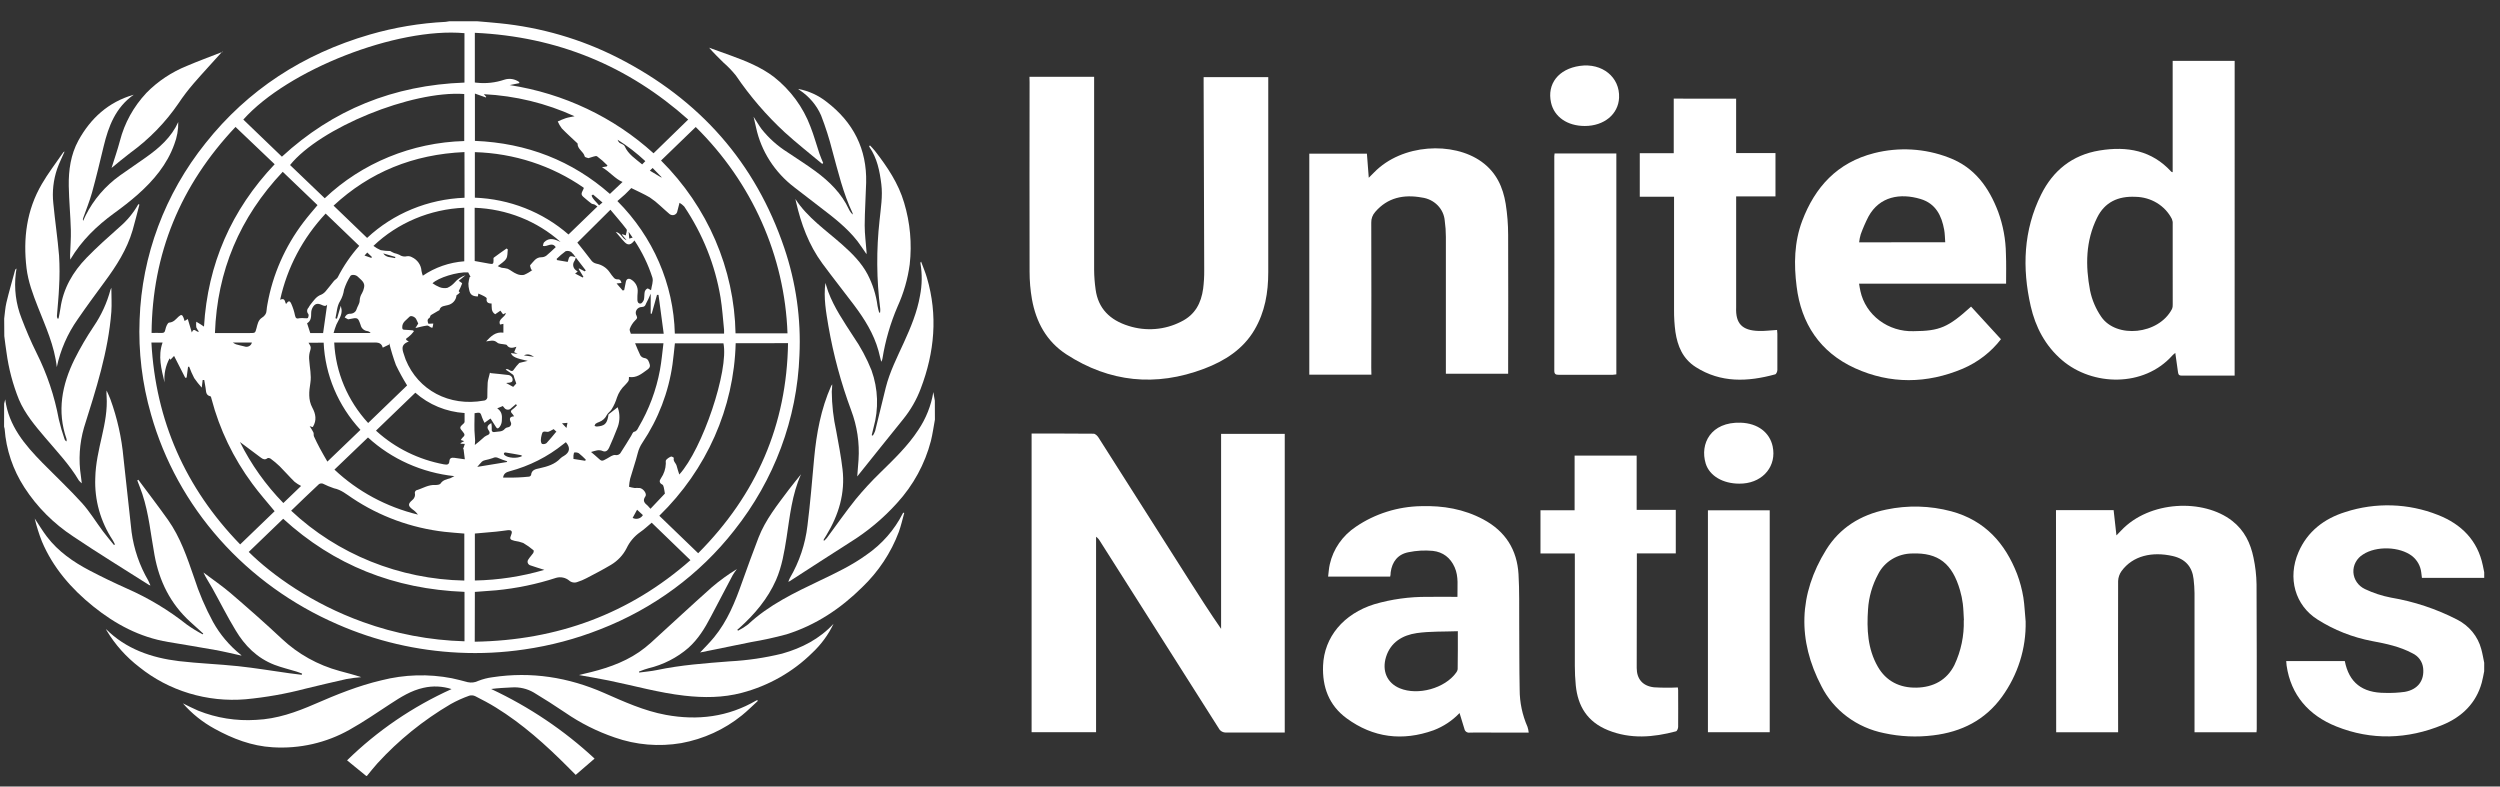 <svg width="89" height="28" viewBox="0 0 89 28" fill="none" xmlns="http://www.w3.org/2000/svg">
  <rect x="0" y="0" width="89" height="28" fill="#333333" stroke="none"/>
  <g clip-path="url(#clip0_617_170829)">
    <path d="M88.437 23.898C88.408 24.033 88.388 24.172 88.35 24.305C88.151 25.027 87.653 25.519 86.957 25.806C85.71 26.321 84.423 26.363 83.174 25.862C82.192 25.47 81.555 24.745 81.403 23.694C81.397 23.645 81.394 23.599 81.389 23.534H83.475C83.624 24.296 84.09 24.668 84.914 24.667C85.147 24.674 85.38 24.662 85.611 24.63C86.076 24.549 86.313 24.226 86.264 23.783C86.252 23.671 86.211 23.563 86.144 23.471C86.077 23.379 85.986 23.305 85.881 23.256C85.435 23.018 84.947 22.915 84.452 22.823C83.757 22.692 83.095 22.431 82.504 22.055C81.708 21.554 81.427 20.58 81.826 19.657C82.142 18.925 82.733 18.465 83.497 18.227C84.571 17.878 85.741 17.915 86.788 18.331C87.632 18.66 88.204 19.245 88.388 20.128C88.405 20.209 88.421 20.291 88.438 20.372V20.573H86.221C86.211 20.496 86.205 20.435 86.196 20.375C86.17 20.15 86.055 19.943 85.874 19.797C85.43 19.453 84.593 19.429 84.122 19.74C84.011 19.808 83.922 19.902 83.862 20.014C83.802 20.125 83.774 20.25 83.781 20.375C83.788 20.5 83.83 20.622 83.902 20.726C83.974 20.831 84.074 20.915 84.192 20.971C84.484 21.11 84.794 21.212 85.114 21.274C85.938 21.413 86.733 21.677 87.469 22.055C87.682 22.163 87.868 22.312 88.017 22.492C88.165 22.673 88.273 22.881 88.332 23.104C88.378 23.265 88.403 23.431 88.438 23.595L88.437 23.898Z" fill="white"/>
    <path d="M36.725 15.434C37.472 15.434 38.202 15.434 38.932 15.44C38.991 15.44 39.067 15.514 39.104 15.572C40.175 17.252 41.244 18.933 42.31 20.617C42.687 21.208 43.063 21.799 43.471 22.387V15.446H45.737V26.077H45.554C44.923 26.077 44.291 26.077 43.663 26.077C43.606 26.082 43.55 26.07 43.501 26.044C43.451 26.017 43.412 25.976 43.387 25.927C41.98 23.703 40.57 21.481 39.157 19.26C39.123 19.2 39.077 19.148 39.02 19.108V26.066H36.725V15.434Z" fill="white"/>
    <path d="M36.649 2.735H38.951V2.95C38.951 5.174 38.951 7.395 38.951 9.615C38.953 9.844 38.971 10.073 39.003 10.3C39.092 10.981 39.513 11.396 40.176 11.602C40.481 11.7 40.805 11.738 41.126 11.712C41.447 11.687 41.759 11.598 42.043 11.453C42.552 11.206 42.761 10.785 42.832 10.278C42.859 10.062 42.872 9.844 42.87 9.625C42.865 7.41 42.858 5.193 42.849 2.976V2.747H45.15V9.693C45.15 10.413 45.034 11.106 44.658 11.745C44.252 12.434 43.606 12.846 42.866 13.127C41.143 13.778 39.499 13.611 37.965 12.616C37.248 12.15 36.883 11.456 36.738 10.656C36.681 10.33 36.653 10.001 36.653 9.671C36.646 7.421 36.653 5.171 36.653 2.921L36.649 2.735Z" fill="white"/>
    <path d="M79.553 13.371C78.91 13.371 78.286 13.371 77.662 13.371C77.548 13.371 77.545 13.302 77.534 13.229C77.503 13.016 77.474 12.802 77.44 12.562C77.389 12.607 77.358 12.629 77.333 12.658C76.319 13.793 74.493 13.749 73.409 12.822C72.807 12.307 72.462 11.638 72.294 10.903C71.985 9.545 72.03 8.197 72.667 6.92C73.084 6.082 73.762 5.517 74.745 5.357C75.729 5.196 76.608 5.357 77.296 6.111C77.303 6.119 77.316 6.12 77.347 6.131V2.167H79.554L79.553 13.371ZM77.348 9.414C77.348 8.933 77.348 8.451 77.348 7.97C77.353 7.91 77.342 7.849 77.318 7.793C77.199 7.56 77.015 7.364 76.787 7.225C76.559 7.087 76.295 7.011 76.024 7.007C75.403 6.976 74.929 7.198 74.658 7.747C74.244 8.581 74.24 9.463 74.406 10.341C74.474 10.675 74.609 10.993 74.804 11.277C75.34 12.06 76.846 11.915 77.322 11.002C77.345 10.945 77.354 10.884 77.349 10.824C77.349 10.354 77.348 9.884 77.348 9.414Z" fill="white"/>
    <path d="M54.422 26.08H53.193C52.906 26.08 52.619 26.073 52.334 26.08C52.29 26.089 52.245 26.081 52.207 26.058C52.17 26.034 52.144 25.998 52.135 25.956C52.08 25.77 52.021 25.585 51.96 25.384C51.705 25.653 51.389 25.863 51.037 25.997C49.926 26.395 48.884 26.262 47.943 25.574C47.305 25.107 47.071 24.452 47.101 23.695C47.142 22.679 47.828 21.854 48.923 21.511C49.538 21.331 50.178 21.243 50.822 21.248C51.171 21.243 51.519 21.248 51.885 21.248C51.878 20.883 51.935 20.532 51.785 20.194C51.635 19.855 51.37 19.651 51.008 19.611C50.718 19.584 50.426 19.6 50.142 19.659C49.757 19.734 49.558 20.003 49.508 20.374C49.508 20.401 49.508 20.429 49.503 20.457C49.498 20.484 49.495 20.5 49.49 20.527H47.281C47.301 20.377 47.307 20.229 47.341 20.086C47.462 19.545 47.794 19.068 48.269 18.752C48.949 18.289 49.76 18.033 50.595 18.019C51.376 17.996 52.114 18.122 52.804 18.49C53.606 18.919 54.007 19.583 54.059 20.439C54.094 21.026 54.079 21.614 54.084 22.202C54.09 22.985 54.084 23.769 54.1 24.552C54.1 25.007 54.195 25.456 54.379 25.875C54.401 25.942 54.415 26.011 54.422 26.08ZM51.899 22.471C51.401 22.49 50.911 22.471 50.438 22.538C49.927 22.613 49.508 22.863 49.343 23.386C49.19 23.882 49.378 24.314 49.832 24.503C50.48 24.772 51.441 24.503 51.839 23.946C51.868 23.911 51.887 23.869 51.893 23.825C51.901 23.386 51.899 22.945 51.899 22.471Z" fill="white"/>
    <path d="M71.417 10.099H66.183C66.201 10.2 66.211 10.289 66.232 10.37C66.323 10.782 66.562 11.15 66.908 11.409C67.254 11.669 67.684 11.804 68.123 11.79C69.054 11.783 69.35 11.658 70.17 10.915L71.234 12.076C70.883 12.532 70.415 12.893 69.876 13.125C68.597 13.664 67.298 13.679 66.042 13.11C64.786 12.541 64.119 11.506 63.96 10.199C63.86 9.414 63.872 8.621 64.159 7.861C64.612 6.666 65.4 5.786 66.723 5.451C67.6 5.229 68.53 5.283 69.372 5.608C70.302 5.955 70.808 6.681 71.135 7.54C71.311 8.022 71.404 8.528 71.411 9.038C71.426 9.383 71.417 9.729 71.417 10.099ZM69.25 8.624C69.238 8.467 69.239 8.322 69.213 8.181C69.123 7.682 68.915 7.246 68.368 7.083C67.65 6.869 66.912 6.988 66.517 7.71C66.412 7.915 66.32 8.126 66.242 8.341C66.214 8.435 66.195 8.53 66.185 8.627L69.25 8.624Z" fill="white"/>
    <path d="M73.193 18.161H75.245C75.276 18.447 75.307 18.733 75.345 19.06C75.418 18.984 75.468 18.934 75.516 18.884C76.52 17.819 78.443 17.745 79.466 18.543C79.904 18.884 80.119 19.34 80.224 19.849C80.291 20.163 80.328 20.482 80.333 20.802C80.344 22.518 80.339 24.233 80.34 25.957C80.34 25.989 80.335 26.023 80.332 26.068H78.125V25.87C78.125 24.286 78.125 22.702 78.125 21.119C78.123 20.951 78.112 20.784 78.092 20.617C78.043 20.178 77.799 19.897 77.346 19.794C76.621 19.631 75.928 19.779 75.525 20.333C75.451 20.437 75.41 20.559 75.405 20.685C75.397 22.401 75.405 24.122 75.405 25.84V26.068H73.2L73.193 18.161Z" fill="white"/>
    <path d="M48.822 13.337H46.611V5.47H48.662C48.683 5.742 48.704 6.016 48.728 6.328C48.809 6.247 48.865 6.192 48.919 6.137C49.914 5.116 51.733 5.032 52.742 5.756C53.272 6.137 53.506 6.664 53.603 7.258C53.66 7.623 53.69 7.992 53.69 8.361C53.699 9.95 53.69 11.54 53.69 13.127V13.305H51.473V13.102C51.473 11.546 51.473 9.989 51.473 8.431C51.473 8.24 51.46 8.049 51.433 7.859C51.417 7.653 51.327 7.458 51.179 7.308C51.03 7.157 50.833 7.06 50.618 7.032C49.976 6.914 49.397 7.032 48.958 7.544C48.863 7.65 48.813 7.786 48.817 7.925C48.822 9.65 48.822 11.374 48.817 13.097L48.822 13.337Z" fill="white"/>
    <path d="M72.113 22.124C72.134 23.084 71.837 24.025 71.265 24.813C70.668 25.632 69.836 26.058 68.817 26.179C68.237 26.251 67.647 26.225 67.076 26.1C66.596 26.004 66.145 25.804 65.758 25.515C65.371 25.226 65.058 24.856 64.845 24.433C63.985 22.791 64.03 21.156 65.011 19.572C65.491 18.797 66.225 18.333 67.145 18.142C67.913 17.979 68.712 18 69.469 18.203C70.674 18.531 71.384 19.347 71.807 20.43C71.91 20.704 71.985 20.985 72.032 21.272C72.077 21.554 72.083 21.841 72.113 22.124ZM69.915 22.078C69.903 21.882 69.9 21.686 69.876 21.491C69.856 21.33 69.822 21.171 69.777 21.015C69.502 20.062 69.004 19.669 68.073 19.704C67.819 19.706 67.571 19.776 67.357 19.906C67.143 20.036 66.972 20.221 66.862 20.44C66.652 20.829 66.529 21.255 66.502 21.692C66.454 22.399 66.485 23.097 66.85 23.734C67.142 24.245 67.625 24.492 68.225 24.48C68.825 24.469 69.307 24.213 69.577 23.675C69.813 23.174 69.927 22.627 69.91 22.078H69.915Z" fill="white"/>
    <path d="M61.806 3.513V5.449H63.207V6.991H61.807V10.794C61.807 10.845 61.807 10.895 61.807 10.945C61.783 11.517 62.018 11.765 62.611 11.782C62.825 11.789 63.039 11.759 63.264 11.746C63.264 11.794 63.274 11.837 63.274 11.881C63.274 12.311 63.274 12.738 63.274 13.173C63.274 13.226 63.236 13.317 63.196 13.327C62.219 13.595 61.263 13.637 60.369 13.068C59.902 12.77 59.721 12.318 59.645 11.818C59.61 11.557 59.594 11.294 59.596 11.031C59.596 9.762 59.596 8.491 59.596 7.219V7.004H58.376V5.455H59.585V3.511L61.806 3.513Z" fill="white"/>
    <path d="M56.063 19.703H54.841V18.166H56.056V16.219H58.265V18.151H59.658V19.702H58.272V19.901C58.272 21.194 58.27 22.487 58.267 23.78C58.267 24.167 58.475 24.422 58.881 24.468C59.164 24.485 59.448 24.487 59.732 24.473C59.737 24.505 59.741 24.537 59.742 24.569C59.742 25.005 59.747 25.442 59.742 25.878C59.742 25.933 59.705 26.024 59.666 26.035C58.857 26.25 58.052 26.32 57.247 25.996C56.506 25.696 56.173 25.139 56.098 24.404C56.074 24.17 56.065 23.935 56.064 23.7C56.064 22.44 56.064 21.181 56.064 19.921L56.063 19.703Z" fill="white"/>
    <path d="M55.343 5.463H57.542V13.328C57.498 13.336 57.454 13.341 57.41 13.343C56.773 13.343 56.136 13.343 55.5 13.343C55.386 13.343 55.333 13.324 55.333 13.197C55.337 10.653 55.337 8.107 55.333 5.561C55.336 5.537 55.34 5.51 55.343 5.463Z" fill="white"/>
    <path d="M63.002 18.167V26.067H60.802V18.167H63.002Z" fill="white"/>
    <path d="M61.918 17.218C61.338 17.218 60.862 16.944 60.724 16.506C60.507 15.799 60.903 15.014 61.969 15.048C62.583 15.068 63.002 15.4 63.107 15.892C63.251 16.574 62.788 17.156 62.055 17.213C62.006 17.217 61.953 17.218 61.918 17.218Z" fill="white"/>
    <path d="M56.418 4.485C55.798 4.485 55.33 4.162 55.217 3.654C55.068 2.987 55.481 2.455 56.24 2.346C57.036 2.231 57.675 2.748 57.639 3.483C57.61 4.07 57.104 4.485 56.418 4.485Z" fill="white"/>
    <path d="M17 0.758C17.261 0.781 17.523 0.801 17.784 0.828C19.256 0.974 20.686 1.39 21.994 2.055C24.921 3.545 26.897 5.803 27.921 8.828C28.338 10.059 28.521 11.353 28.46 12.647C28.378 14.907 27.566 17.087 26.136 18.886C24.911 20.451 23.263 21.667 21.371 22.402C20.503 22.745 19.595 22.986 18.666 23.12C17.895 23.234 17.113 23.273 16.333 23.235C14.841 23.164 13.377 22.822 12.019 22.227C10.405 21.528 8.973 20.496 7.825 19.205C6.677 17.913 5.841 16.395 5.378 14.758C5.06 13.658 4.923 12.518 4.97 11.377C5.048 9.1 5.869 6.904 7.317 5.096C8.821 3.201 10.784 1.923 13.162 1.231C14.041 0.976 14.948 0.824 15.865 0.778C15.908 0.774 15.949 0.767 15.991 0.758H17ZM20.495 9.162C20.451 9.092 20.397 9.027 20.335 8.971C20.306 8.953 20.273 8.94 20.238 8.935C20.204 8.931 20.169 8.933 20.136 8.943C20.021 9.027 19.914 9.119 19.814 9.218L19.833 9.26L20.21 9.324C20.274 9.093 20.274 9.093 20.5 9.157C20.492 9.201 20.477 9.244 20.455 9.284C20.417 9.333 20.399 9.394 20.406 9.454C20.412 9.515 20.443 9.571 20.491 9.611L20.567 9.67L20.473 9.738L20.742 9.879L20.771 9.857L20.598 9.571L20.618 9.557L20.817 9.661L20.853 9.626C20.735 9.473 20.614 9.318 20.495 9.163V9.162ZM15.341 11.66H15.346C15.298 11.635 15.246 11.584 15.204 11.59C15.069 11.607 14.938 11.645 14.789 11.678L14.889 11.519C14.869 11.476 14.845 11.414 14.813 11.356C14.768 11.275 14.627 11.219 14.575 11.278C14.476 11.389 14.319 11.463 14.32 11.645C14.32 11.717 14.335 11.74 14.408 11.74C14.508 11.74 14.607 11.755 14.707 11.762L14.734 11.796C14.677 11.873 14.61 11.941 14.535 12.001C14.435 12.058 14.42 12.096 14.553 12.158C14.225 12.277 14.338 12.485 14.401 12.684C14.413 12.723 14.425 12.763 14.441 12.801C14.887 13.896 15.996 14.48 17.213 14.263C17.232 14.263 17.251 14.259 17.268 14.251C17.286 14.244 17.301 14.233 17.314 14.219C17.327 14.206 17.337 14.19 17.343 14.172C17.349 14.155 17.351 14.137 17.349 14.118C17.349 13.954 17.354 13.79 17.361 13.627C17.365 13.578 17.374 13.529 17.387 13.482C17.403 13.411 17.423 13.341 17.442 13.269C17.454 13.277 17.468 13.283 17.482 13.285C17.687 13.307 17.893 13.323 18.097 13.35C18.141 13.355 18.181 13.376 18.209 13.408C18.238 13.441 18.252 13.482 18.249 13.524C18.249 13.614 18.161 13.62 18.084 13.628C18.068 13.628 18.051 13.628 18.02 13.636L18.27 13.773L18.379 13.653C18.353 13.577 18.331 13.514 18.309 13.451C18.296 13.414 18.292 13.364 18.265 13.342C18.183 13.276 18.091 13.22 18.002 13.158C18.101 13.071 18.201 13.318 18.3 13.145C18.356 13.065 18.419 12.99 18.488 12.92L18.787 12.847C18.374 12.758 18.234 12.703 18.19 12.569L18.43 12.6L18.304 12.536L18.384 12.345C18.251 12.388 18.13 12.416 18.042 12.284C18.031 12.268 17.997 12.266 17.973 12.262C17.881 12.242 17.762 12.25 17.703 12.197C17.572 12.078 17.442 12.143 17.305 12.154C17.471 11.979 17.637 11.802 17.921 11.843V11.529L17.802 11.554C17.716 11.348 17.98 11.31 18.008 11.141L17.909 11.189L17.814 11.06L17.629 11.187C17.474 11.091 17.511 10.944 17.5 10.805C17.372 10.805 17.301 10.756 17.327 10.622C17.327 10.602 17.272 10.565 17.236 10.546C17.17 10.51 17.101 10.481 17.029 10.451L17.012 10.554C16.813 10.548 16.737 10.489 16.703 10.318C16.685 10.246 16.675 10.172 16.675 10.098C16.683 10.017 16.699 9.937 16.721 9.858H16.752L16.667 9.696C16.273 9.675 15.598 9.886 15.397 10.085C15.475 10.139 15.558 10.185 15.646 10.222C15.734 10.258 15.832 10.267 15.925 10.248C16.025 10.203 16.114 10.138 16.185 10.057C16.286 9.937 16.421 9.847 16.573 9.798L16.33 9.996C16.383 10.037 16.457 10.075 16.452 10.091C16.417 10.185 16.376 10.276 16.329 10.365C16.329 10.365 16.374 10.413 16.368 10.419C16.332 10.455 16.293 10.487 16.251 10.514C16.245 10.596 16.212 10.674 16.157 10.736C16.102 10.798 16.028 10.842 15.945 10.861C15.836 10.895 15.686 10.882 15.646 11.034C15.646 11.048 15.614 11.057 15.596 11.067L15.335 11.221L15.292 11.316C15.193 11.366 15.224 11.449 15.246 11.518C15.246 11.533 15.346 11.518 15.425 11.518C15.418 11.561 15.411 11.614 15.398 11.664C15.399 11.664 15.362 11.66 15.341 11.661V11.66ZM16.535 1.181C14.127 0.964 10.245 2.484 8.662 4.257L10.036 5.578C11.846 3.909 14.012 3.03 16.535 2.94V1.181ZM26.19 12.219C26.131 14.522 25.159 16.718 23.471 18.361L24.855 19.695C26.939 17.598 28.01 15.12 28.054 12.216L26.19 12.219ZM8.389 4.514C6.423 6.595 5.42 9.03 5.396 11.853C5.518 11.853 5.626 11.846 5.733 11.853C5.839 11.859 5.868 11.827 5.888 11.728C5.908 11.629 5.967 11.49 6.021 11.485C6.185 11.472 6.257 11.364 6.355 11.274C6.452 11.185 6.491 11.198 6.537 11.318C6.549 11.351 6.558 11.386 6.571 11.427L6.686 11.358L6.828 11.835C6.91 11.633 6.982 11.841 7.082 11.807C7.044 11.76 7.012 11.708 6.988 11.654C6.979 11.587 6.979 11.519 6.988 11.453L7.144 11.548L7.262 11.627C7.395 9.403 8.234 7.476 9.778 5.847C9.305 5.401 8.851 4.966 8.38 4.515L8.389 4.514ZM8.855 19.649C9.68 20.466 11.107 21.493 12.92 22.144C14.077 22.563 15.299 22.795 16.536 22.83V21.07C14.035 20.974 11.883 20.116 10.081 18.468L8.855 19.649ZM23.533 5.715C25.195 7.372 26.142 9.569 26.185 11.867H28.035C27.938 9.115 26.773 6.496 24.768 4.521L23.533 5.715ZM16.901 22.845C19.854 22.797 22.415 21.847 24.58 19.942L23.2 18.608C23.062 18.723 22.933 18.847 22.787 18.946C22.578 19.094 22.413 19.291 22.306 19.518C22.183 19.761 21.99 19.966 21.75 20.109C21.465 20.279 21.17 20.432 20.876 20.585C20.774 20.639 20.668 20.683 20.558 20.718C20.508 20.738 20.453 20.744 20.4 20.734C20.347 20.725 20.298 20.701 20.259 20.665C20.197 20.614 20.123 20.579 20.043 20.562C19.963 20.545 19.88 20.548 19.801 20.57C19.108 20.796 18.391 20.945 17.663 21.015C17.411 21.037 17.158 21.053 16.905 21.072L16.901 22.845ZM18.145 3.029C20.068 3.326 21.853 4.172 23.266 5.457L24.5 4.256C22.364 2.35 19.843 1.302 16.904 1.168V2.937L16.974 2.945C17.304 2.981 17.638 2.944 17.951 2.838C18.04 2.808 18.136 2.801 18.23 2.815C18.323 2.83 18.411 2.867 18.486 2.922V2.96L18.145 3.029ZM7.182 13.799C7.084 13.691 6.995 13.578 6.913 13.459C6.844 13.327 6.785 13.192 6.734 13.053L6.694 13.06L6.644 13.442L6.595 13.45L6.197 12.671L6.067 12.807L6.037 12.757C5.894 13.021 5.832 13.319 5.858 13.615C5.748 13.145 5.614 12.678 5.788 12.194H5.39C5.541 14.971 6.595 17.367 8.55 19.381L9.777 18.199C9.516 17.881 9.23 17.56 8.98 17.218C8.307 16.308 7.815 15.285 7.531 14.203C7.522 14.168 7.511 14.108 7.49 14.108C7.316 14.069 7.341 13.928 7.319 13.812C7.301 13.717 7.287 13.622 7.271 13.527H7.215L7.182 13.799ZM11.561 7.058C12.887 5.801 14.662 5.073 16.527 5.021V3.347C14.655 3.217 11.393 4.55 10.326 5.875L11.561 7.058ZM10.367 18.183C12.016 19.733 14.22 20.622 16.53 20.668V18.995C16.287 18.974 16.056 18.959 15.826 18.933C14.644 18.797 13.516 18.385 12.541 17.733C12.335 17.597 12.148 17.436 11.889 17.383C11.752 17.337 11.619 17.281 11.491 17.217C11.468 17.21 11.445 17.208 11.421 17.211C11.398 17.214 11.376 17.223 11.356 17.235C11.023 17.545 10.698 17.859 10.363 18.183H10.367ZM7.656 11.856H7.804H8.899C9.088 11.856 9.085 11.856 9.132 11.681C9.169 11.542 9.19 11.395 9.331 11.306C9.379 11.278 9.419 11.239 9.447 11.193C9.475 11.147 9.49 11.094 9.491 11.041C9.497 10.971 9.506 10.902 9.52 10.833C9.707 9.776 10.147 8.775 10.806 7.909C10.964 7.7 11.137 7.502 11.304 7.303L10.065 6.116C8.53 7.744 7.731 9.649 7.652 11.856H7.656ZM23.16 18.11L23.67 17.571C23.654 17.475 23.646 17.411 23.63 17.348C23.621 17.312 23.607 17.264 23.581 17.252C23.461 17.194 23.469 17.11 23.53 17.027C23.637 16.872 23.697 16.691 23.703 16.504C23.703 16.458 23.691 16.399 23.716 16.372C23.764 16.32 23.823 16.28 23.89 16.253C23.913 16.244 23.99 16.293 23.99 16.298C23.95 16.419 24.067 16.489 24.089 16.584C24.111 16.679 24.15 16.785 24.183 16.893C25.009 15.986 25.951 13.181 25.755 12.223H24.026C23.998 12.474 23.976 12.72 23.942 12.964C23.802 13.96 23.436 14.915 22.869 15.761C22.793 15.874 22.737 15.998 22.704 16.13C22.628 16.437 22.519 16.738 22.433 17.044C22.412 17.138 22.399 17.233 22.393 17.329C22.456 17.348 22.521 17.363 22.586 17.372C22.645 17.378 22.706 17.365 22.764 17.372C22.894 17.381 23.043 17.576 22.976 17.671C22.864 17.827 22.947 17.912 23.06 18.004C23.094 18.037 23.126 18.073 23.155 18.11H23.16ZM25.777 11.876C25.777 11.827 25.777 11.786 25.777 11.746C25.738 11.365 25.713 10.973 25.651 10.591C25.459 9.436 25.018 8.333 24.357 7.35C24.308 7.299 24.252 7.255 24.191 7.219C24.159 7.341 24.134 7.427 24.115 7.514C24.112 7.543 24.1 7.571 24.082 7.595C24.063 7.618 24.038 7.637 24.01 7.648C23.981 7.659 23.95 7.662 23.92 7.657C23.889 7.652 23.861 7.64 23.837 7.621C23.721 7.526 23.618 7.423 23.506 7.326C23.39 7.216 23.264 7.116 23.13 7.027C22.925 6.906 22.705 6.811 22.474 6.695C22.408 6.761 22.33 6.845 22.248 6.922C22.165 6.999 22.07 7.078 21.979 7.158C23.251 8.432 23.98 10.114 24.024 11.877L25.777 11.876ZM16.535 5.414C14.714 5.493 13.16 6.128 11.875 7.321L13.069 8.47C14.001 7.598 15.237 7.089 16.538 7.04L16.535 5.414ZM21.602 5.924L21.626 5.89C21.512 5.772 21.388 5.663 21.255 5.565C21.205 5.534 21.09 5.594 21.005 5.613C20.984 5.613 20.96 5.634 20.944 5.629C20.898 5.615 20.822 5.598 20.816 5.572C20.776 5.394 20.555 5.311 20.562 5.113C20.562 5.102 20.541 5.088 20.529 5.077C20.352 4.908 20.168 4.746 20 4.571C19.942 4.494 19.893 4.411 19.856 4.324C19.949 4.28 20.044 4.241 20.142 4.207C20.241 4.175 20.351 4.161 20.455 4.139C19.443 3.676 18.345 3.408 17.225 3.353L17.31 3.448L17.297 3.47L16.907 3.331V5.015C18.763 5.091 20.371 5.723 21.713 6.903C21.876 6.749 22.032 6.601 22.163 6.478C21.896 6.367 21.715 6.117 21.43 5.955L21.602 5.924ZM16.905 5.416V7.037C18.142 7.084 19.323 7.548 20.238 8.348L21.269 7.35C21.238 7.325 21.205 7.303 21.17 7.283C21.134 7.265 21.086 7.267 21.055 7.246C20.989 7.2 20.931 7.144 20.868 7.095C20.669 6.935 20.669 6.927 20.779 6.713C20.779 6.708 20.779 6.698 20.779 6.682C19.649 5.896 18.297 5.455 16.901 5.416H16.905ZM12.788 8.752L11.593 7.603C10.78 8.471 10.221 9.53 9.973 10.672C10.153 10.59 10.136 10.743 10.183 10.822C10.273 10.696 10.318 10.695 10.375 10.827C10.431 10.955 10.474 11.088 10.501 11.225C10.522 11.33 10.56 11.357 10.666 11.328C10.724 11.321 10.783 11.321 10.841 11.328C10.883 11.328 10.952 11.337 10.962 11.319C10.983 11.278 10.999 11.205 10.975 11.177C10.947 11.146 10.933 11.105 10.934 11.064C10.935 11.023 10.952 10.984 10.982 10.954C11.004 10.914 11.028 10.875 11.056 10.838C11.166 10.705 11.255 10.552 11.439 10.488C11.507 10.456 11.566 10.407 11.61 10.348C11.71 10.235 11.794 10.114 11.889 10.001C11.93 9.953 11.998 9.923 12.024 9.871C12.229 9.469 12.486 9.093 12.789 8.753L12.788 8.752ZM16.405 15.664C16.422 15.633 16.444 15.604 16.469 15.577C16.55 15.51 16.559 15.465 16.479 15.374C16.343 15.221 16.357 15.211 16.516 15.066C16.53 15.051 16.538 15.033 16.539 15.013C16.539 14.911 16.539 14.81 16.539 14.704C15.886 14.662 15.267 14.407 14.786 13.98C14.317 14.434 13.853 14.88 13.386 15.329C13.393 15.338 13.402 15.347 13.411 15.355C14.075 15.955 14.903 16.362 15.8 16.53C15.924 16.554 15.991 16.541 15.999 16.412C16.007 16.306 16.077 16.286 16.171 16.298L16.548 16.351C16.531 16.218 16.517 16.101 16.502 15.983L16.483 15.993L16.548 15.803L16.401 15.795L16.395 15.774L16.525 15.704L16.405 15.664ZM16.18 16.951C15.023 16.829 13.941 16.345 13.1 15.574L11.906 16.718C12.731 17.495 13.757 18.048 14.879 18.32C14.824 18.246 14.757 18.182 14.68 18.129C14.526 18.011 14.52 17.939 14.668 17.812C14.709 17.782 14.74 17.742 14.758 17.696C14.776 17.65 14.779 17.599 14.768 17.552C14.767 17.533 14.771 17.514 14.78 17.497C14.789 17.481 14.802 17.466 14.818 17.456C15.046 17.389 15.251 17.247 15.505 17.266C15.565 17.266 15.658 17.254 15.682 17.217C15.765 17.087 15.898 17.064 16.028 17.026C16.078 17.004 16.126 16.979 16.173 16.952L16.18 16.951ZM14.493 13.721C14.347 13.486 14.214 13.243 14.095 12.995C14.001 12.74 13.922 12.481 13.857 12.218C13.857 12.242 13.844 12.274 13.845 12.27L13.626 12.376C13.574 12.164 13.394 12.194 13.221 12.195C12.829 12.195 12.436 12.195 12.044 12.195H11.898C11.949 13.254 12.375 14.264 13.106 15.059L14.493 13.721ZM16.528 7.395C15.311 7.446 14.158 7.931 13.294 8.754C13.374 8.815 13.462 8.866 13.555 8.906C13.663 8.925 13.773 8.936 13.883 8.937C13.905 8.937 13.924 8.957 13.946 8.968C13.976 8.984 14.007 8.998 14.038 9.011C14.099 9.024 14.158 9.044 14.215 9.07C14.254 9.098 14.3 9.118 14.348 9.127C14.396 9.136 14.446 9.134 14.494 9.121C14.553 9.114 14.612 9.126 14.663 9.155C14.761 9.2 14.844 9.27 14.904 9.356C14.964 9.442 14.999 9.542 15.005 9.645C15.016 9.703 15.032 9.76 15.052 9.815C15.486 9.518 15.997 9.341 16.528 9.302V7.395ZM16.899 9.292C17.085 9.325 17.255 9.353 17.423 9.387C17.549 9.411 17.571 9.394 17.57 9.268C17.57 9.235 17.561 9.187 17.578 9.173C17.728 9.06 17.882 8.953 18.034 8.846L18.078 8.88C18.061 8.992 18.078 9.123 18.018 9.213C17.953 9.317 17.825 9.387 17.72 9.475C17.765 9.498 17.813 9.517 17.862 9.533C17.933 9.538 18.004 9.55 18.073 9.568C18.183 9.619 18.272 9.702 18.387 9.748C18.468 9.788 18.562 9.802 18.652 9.786C18.76 9.742 18.86 9.683 18.951 9.613L18.91 9.594C18.897 9.54 18.855 9.459 18.878 9.436C18.991 9.32 19.072 9.156 19.276 9.158C19.34 9.158 19.402 9.137 19.453 9.099C19.568 9.004 19.672 8.902 19.784 8.798C19.647 8.598 19.485 8.798 19.327 8.755C19.341 8.708 19.341 8.66 19.368 8.627C19.552 8.437 19.753 8.516 19.956 8.614C19.122 7.87 18.037 7.438 16.898 7.397L16.899 9.292ZM10.984 12.202C11.084 12.362 11.078 12.364 11.022 12.558C11.003 12.646 10.998 12.736 11.009 12.826C11.026 13.095 11.092 13.357 11.049 13.633C11.002 13.929 10.966 14.231 11.122 14.518C11.24 14.735 11.28 14.961 11.143 15.19C11.143 15.195 11.13 15.198 11.123 15.203L11.024 15.171C11.073 15.242 11.117 15.317 11.157 15.394C11.177 15.437 11.157 15.495 11.178 15.538C11.242 15.679 11.312 15.819 11.385 15.956C11.472 16.118 11.564 16.276 11.655 16.433L12.832 15.303C12.037 14.443 11.574 13.347 11.522 12.199L10.984 12.202ZM20.553 8.637C20.69 8.81 20.868 9.028 21.036 9.252C21.058 9.286 21.087 9.316 21.121 9.339C21.155 9.362 21.194 9.379 21.235 9.387C21.331 9.406 21.422 9.442 21.502 9.495C21.582 9.547 21.651 9.615 21.704 9.693C21.75 9.763 21.801 9.829 21.857 9.892C21.871 9.908 21.889 9.921 21.909 9.93C21.929 9.939 21.951 9.944 21.973 9.945C22.073 9.935 22.107 9.988 22.123 10.074L21.95 10.091L22.168 10.342L22.221 10.328C22.241 10.232 22.259 10.131 22.28 10.034C22.3 9.937 22.363 9.903 22.447 9.939C22.532 9.984 22.601 10.052 22.646 10.134C22.691 10.216 22.71 10.31 22.701 10.402C22.693 10.488 22.689 10.573 22.691 10.659C22.685 10.742 22.721 10.813 22.802 10.807C22.846 10.807 22.902 10.727 22.921 10.675C22.945 10.579 22.933 10.484 22.952 10.389C22.959 10.364 22.971 10.341 22.986 10.321C23.002 10.301 23.022 10.284 23.045 10.271C23.069 10.26 23.124 10.306 23.177 10.332C23.196 10.184 23.267 10.016 23.225 9.881C23.075 9.415 22.86 8.971 22.586 8.56C22.464 8.722 22.357 8.744 22.24 8.624C22.122 8.503 22.041 8.392 21.92 8.256C22.125 8.297 22.145 8.499 22.307 8.552L22.142 8.354L22.156 8.338L22.278 8.38C22.288 8.3 22.336 8.204 22.304 8.162C22.115 7.914 21.906 7.678 21.731 7.467L20.553 8.637ZM22.391 13.418C22.391 13.574 22.381 13.564 22.255 13.704C22.122 13.828 22.023 13.98 21.965 14.149C21.921 14.295 21.858 14.435 21.778 14.566C21.735 14.643 21.645 14.695 21.604 14.772C21.551 14.886 21.454 14.976 21.333 15.022C21.288 15.037 21.246 15.057 21.207 15.083C21.186 15.099 21.179 15.135 21.166 15.162C21.191 15.174 21.218 15.182 21.245 15.185C21.522 15.163 21.601 15.09 21.651 14.828C21.657 14.791 21.662 14.755 21.662 14.753C21.783 14.658 21.879 14.584 21.99 14.497C22.006 14.549 22.017 14.582 22.025 14.617C22.075 14.832 22.055 15.056 21.968 15.259C21.876 15.49 21.785 15.721 21.681 15.945C21.642 16.028 21.568 16.107 21.455 16.056C21.318 15.995 21.2 16.045 21.041 16.091C21.129 16.166 21.202 16.224 21.269 16.287C21.424 16.432 21.422 16.43 21.614 16.322C21.706 16.27 21.813 16.189 21.9 16.199C21.939 16.208 21.98 16.204 22.016 16.188C22.052 16.172 22.082 16.145 22.099 16.11C22.227 15.92 22.345 15.716 22.468 15.518C22.5 15.466 22.528 15.38 22.573 15.372C22.673 15.35 22.696 15.276 22.732 15.211C23.105 14.577 23.362 13.888 23.494 13.173C23.552 12.861 23.578 12.546 23.619 12.22H22.609C22.674 12.371 22.727 12.514 22.795 12.649C22.809 12.673 22.829 12.694 22.852 12.71C22.875 12.727 22.902 12.738 22.93 12.744C23.078 12.761 23.099 12.874 23.13 12.971C23.16 13.068 23.098 13.126 23.023 13.176C22.836 13.31 22.658 13.463 22.391 13.42V13.418ZM19.376 20.286C19.191 20.227 19.04 20.183 18.891 20.13C18.868 20.125 18.846 20.114 18.828 20.098C18.81 20.082 18.797 20.063 18.789 20.041C18.781 20.019 18.779 19.995 18.784 19.973C18.788 19.95 18.798 19.928 18.814 19.91C18.861 19.833 18.929 19.768 18.98 19.692C18.998 19.665 19.009 19.603 18.994 19.59C18.88 19.493 18.757 19.406 18.627 19.33C18.526 19.293 18.422 19.267 18.316 19.253C18.153 19.213 18.138 19.183 18.198 19.04C18.251 18.913 18.212 18.86 18.069 18.876C17.926 18.893 17.796 18.914 17.66 18.927C17.408 18.952 17.156 18.972 16.905 18.994V20.666C17.743 20.65 18.574 20.523 19.376 20.288V20.286ZM8.542 15.735C8.938 16.531 9.459 17.264 10.087 17.908L10.719 17.3C10.637 17.259 10.559 17.21 10.488 17.153C10.304 16.974 10.137 16.779 9.955 16.598C9.855 16.502 9.748 16.412 9.636 16.33C9.608 16.309 9.542 16.295 9.523 16.311C9.435 16.382 9.364 16.349 9.291 16.295L8.542 15.735ZM12.133 10.883C12.145 10.933 12.155 10.984 12.162 11.035C12.174 11.232 12.054 11.386 11.976 11.554C11.937 11.652 11.904 11.752 11.876 11.854H13.194C13.166 11.819 13.125 11.795 13.079 11.787C13.021 11.78 12.967 11.756 12.925 11.718C12.882 11.681 12.852 11.631 12.84 11.576C12.741 11.296 12.741 11.297 12.429 11.362C12.416 11.362 12.4 11.371 12.392 11.368C12.35 11.347 12.31 11.324 12.27 11.301C12.29 11.266 12.314 11.234 12.343 11.206C12.374 11.183 12.411 11.17 12.45 11.168C12.504 11.173 12.558 11.159 12.603 11.13C12.648 11.101 12.68 11.057 12.694 11.007C12.726 10.906 12.8 10.811 12.804 10.712C12.806 10.614 12.835 10.518 12.889 10.435C12.922 10.375 12.945 10.311 12.959 10.245C13.01 10.054 12.845 9.959 12.739 9.851C12.663 9.773 12.505 9.767 12.473 9.827C12.377 9.979 12.302 10.141 12.248 10.311C12.229 10.453 12.182 10.59 12.109 10.716C11.995 10.887 11.991 11.124 11.941 11.331L11.996 11.345C12.037 11.203 12.08 11.061 12.133 10.885V10.883ZM23.628 11.88C23.566 11.409 23.504 10.953 23.443 10.497H23.389L23.2 11.171L23.165 11.165V10.454C23.131 10.534 23.108 10.589 23.082 10.644C23.051 10.698 23.023 10.753 22.998 10.809C22.973 10.883 22.945 10.924 22.85 10.929C22.812 10.929 22.774 10.938 22.741 10.956C22.708 10.975 22.68 11.001 22.661 11.033C22.642 11.064 22.632 11.1 22.632 11.137C22.632 11.173 22.642 11.209 22.662 11.241C22.7 11.319 22.673 11.351 22.608 11.411C22.524 11.496 22.46 11.597 22.42 11.708C22.401 11.754 22.443 11.822 22.458 11.881L23.628 11.88ZM17.91 17.003C17.975 17.003 18.041 17.003 18.109 17.003C18.22 17.003 18.332 17.003 18.443 16.997C18.575 16.99 18.706 16.983 18.837 16.968C18.852 16.965 18.867 16.957 18.88 16.947C18.892 16.937 18.901 16.924 18.907 16.909C18.924 16.724 19.067 16.701 19.215 16.669C19.488 16.608 19.755 16.53 19.952 16.317C19.989 16.282 20.03 16.253 20.076 16.23C20.287 16.105 20.314 15.934 20.145 15.742C20.116 15.764 20.085 15.786 20.056 15.81C19.498 16.26 18.846 16.59 18.143 16.777C18.015 16.812 17.929 16.859 17.91 17.005V17.003ZM16.895 14.708C16.895 14.986 16.876 15.259 16.904 15.528C16.918 15.632 16.918 15.737 16.904 15.841C17.003 15.764 17.103 15.681 17.191 15.6C17.229 15.56 17.274 15.528 17.325 15.504C17.438 15.466 17.46 15.409 17.392 15.314C17.325 15.218 17.348 15.136 17.492 15.063C17.504 15.128 17.508 15.194 17.506 15.259C17.494 15.34 17.526 15.395 17.605 15.38C17.734 15.355 17.884 15.386 17.98 15.258C18.007 15.233 18.042 15.217 18.079 15.212C18.101 15.209 18.122 15.202 18.14 15.19C18.159 15.178 18.173 15.161 18.183 15.142C18.193 15.123 18.198 15.102 18.197 15.081C18.196 15.06 18.19 15.039 18.179 15.021C18.126 14.899 18.148 14.83 18.302 14.821C18.291 14.799 18.277 14.779 18.261 14.76C18.162 14.652 18.162 14.63 18.286 14.543C18.329 14.508 18.368 14.469 18.404 14.427L18.366 14.388C18.309 14.435 18.25 14.483 18.198 14.53C18.183 14.548 18.164 14.562 18.143 14.572C18.122 14.581 18.098 14.586 18.075 14.585C18.051 14.584 18.028 14.578 18.007 14.567C17.987 14.556 17.969 14.541 17.956 14.523C17.937 14.502 17.92 14.48 17.9 14.455L17.701 14.537C17.869 14.652 17.879 14.793 17.866 14.962C17.866 15.048 17.837 15.132 17.785 15.202C17.729 15.275 17.686 15.256 17.651 15.194C17.588 15.099 17.527 14.998 17.465 14.9C17.454 14.906 17.443 14.912 17.433 14.919L17.249 15.053C17.217 14.994 17.189 14.932 17.165 14.869C17.101 14.674 17.103 14.674 16.895 14.71V14.708ZM10.932 11.507L11.045 11.856H11.503C11.552 11.514 11.6 11.177 11.646 10.844C11.59 10.922 11.523 10.885 11.447 10.852C11.299 10.784 11.202 10.813 11.126 10.954C11.095 11.013 11.078 11.078 11.078 11.145C11.079 11.289 11.071 11.427 10.932 11.509V11.507ZM19.71 15.277C19.616 15.32 19.541 15.385 19.478 15.373C19.348 15.355 19.31 15.357 19.284 15.479C19.267 15.542 19.256 15.606 19.254 15.67C19.254 15.718 19.27 15.795 19.299 15.804C19.326 15.812 19.355 15.813 19.382 15.807C19.409 15.802 19.435 15.791 19.457 15.774C19.579 15.645 19.689 15.504 19.803 15.368L19.851 15.408L19.71 15.277ZM18.051 16.447V16.42C17.946 16.389 17.843 16.351 17.743 16.307C17.712 16.29 17.678 16.281 17.643 16.281C17.608 16.281 17.574 16.29 17.544 16.307C17.454 16.338 17.362 16.363 17.269 16.382C17.229 16.39 17.192 16.407 17.16 16.431C17.107 16.482 17.061 16.542 16.991 16.621L18.051 16.447ZM22.862 5.851L22.974 5.737C22.671 5.453 22.34 5.198 21.986 4.974C21.998 5.016 22.023 5.054 22.056 5.085C22.096 5.107 22.137 5.128 22.179 5.147C22.205 5.161 22.226 5.182 22.24 5.208C22.364 5.493 22.624 5.654 22.862 5.853V5.851ZM20.834 16.404L20.854 16.362C20.776 16.282 20.692 16.205 20.604 16.134C20.555 16.109 20.498 16.1 20.443 16.11C20.431 16.11 20.421 16.182 20.415 16.221C20.413 16.26 20.413 16.299 20.415 16.338L20.834 16.404ZM18.591 16.232C18.566 16.218 18.553 16.205 18.537 16.202C18.355 16.169 18.173 16.135 17.989 16.107C17.979 16.106 17.969 16.109 17.961 16.114C17.952 16.119 17.945 16.126 17.94 16.134C17.937 16.145 17.938 16.156 17.941 16.167C17.944 16.178 17.949 16.188 17.957 16.196C18.075 16.31 18.416 16.333 18.591 16.234V16.232ZM22.522 18.437C22.553 18.454 22.587 18.465 22.622 18.468C22.657 18.473 22.693 18.47 22.727 18.46C22.761 18.451 22.792 18.435 22.82 18.414C22.847 18.393 22.87 18.367 22.887 18.337L22.68 18.146L22.522 18.437ZM8.289 12.194C8.323 12.219 8.36 12.24 8.399 12.257C8.499 12.284 8.598 12.311 8.698 12.332C8.725 12.343 8.754 12.347 8.783 12.346C8.812 12.344 8.841 12.337 8.866 12.324C8.892 12.31 8.915 12.292 8.932 12.27C8.949 12.247 8.962 12.221 8.967 12.194H8.289ZM21.112 6.925L21.06 6.96C21.105 7.102 21.236 7.191 21.326 7.311L21.448 7.209L21.112 6.925ZM23.543 6.32L23.552 6.307L23.234 5.98L23.135 6.075L23.543 6.32ZM13.643 9.02C13.747 9.178 13.916 9.151 14.063 9.189L14.077 9.148L13.643 9.02ZM13.075 8.99L12.976 9.097L13.222 9.183L13.238 9.146L13.075 8.99ZM20.007 15.07L20.166 15.235L20.202 15.053L20.007 15.07ZM19.012 12.703C18.902 12.633 18.792 12.578 18.652 12.652L19.012 12.703ZM22.402 8.494L22.522 8.459L22.379 8.253L22.402 8.494Z" fill="white"/>
    <path d="M13.039 27.625L12.489 27.177L12.356 27.068C13.428 26.018 14.688 25.158 16.076 24.531C15.754 24.426 15.408 24.41 15.077 24.486C14.636 24.582 14.265 24.818 13.898 25.058C13.417 25.372 12.944 25.7 12.443 25.979C11.617 26.446 10.663 26.664 9.705 26.603C8.959 26.559 8.283 26.297 7.642 25.945C7.211 25.71 6.828 25.404 6.511 25.039C6.705 25.134 6.877 25.225 7.057 25.3C7.707 25.561 8.412 25.673 9.115 25.628C9.862 25.596 10.541 25.353 11.212 25.061C11.98 24.727 12.756 24.412 13.579 24.219C14.399 24.01 15.257 23.985 16.088 24.146C16.277 24.184 16.463 24.237 16.649 24.285C16.779 24.314 16.915 24.297 17.032 24.237C17.192 24.175 17.359 24.132 17.53 24.11C18.915 23.9 20.234 24.11 21.506 24.669C22.216 24.981 22.928 25.306 23.702 25.449C24.839 25.659 25.922 25.523 26.924 24.937C26.934 24.932 26.945 24.928 26.957 24.926L26.981 24.951C26.791 25.124 26.61 25.308 26.409 25.469C25.79 25.97 25.048 26.309 24.253 26.455C23.459 26.59 22.642 26.521 21.886 26.255C21.256 26.04 20.661 25.741 20.119 25.367C19.752 25.12 19.38 24.881 19.001 24.653C18.767 24.517 18.495 24.453 18.221 24.472C17.978 24.484 17.734 24.495 17.484 24.528C18.841 25.163 20.084 25.999 21.167 27.006L20.495 27.586L20.211 27.3C19.429 26.516 18.605 25.775 17.65 25.185C17.416 25.04 17.169 24.911 16.923 24.786C16.856 24.752 16.779 24.745 16.707 24.766C16.477 24.848 16.255 24.948 16.044 25.066C15.068 25.64 14.188 26.351 13.435 27.176C13.305 27.319 13.187 27.472 13.065 27.62L13.039 27.625Z" fill="white"/>
    <path d="M0.147 14.37L0.186 14.217C0.308 15.162 0.883 15.837 1.516 16.482C1.984 16.958 2.471 17.414 2.917 17.906C3.197 18.216 3.414 18.578 3.665 18.914C3.79 19.081 3.927 19.239 4.057 19.402L4.092 19.381C4.068 19.329 4.042 19.277 4.012 19.228C3.576 18.568 3.36 17.797 3.392 17.016C3.402 16.51 3.518 16.018 3.629 15.527C3.735 15.059 3.828 14.589 3.795 14.105C3.788 14.038 3.788 13.97 3.795 13.902C3.84 14.005 3.888 14.104 3.928 14.207C4.175 14.885 4.332 15.589 4.396 16.304C4.492 17.183 4.588 18.061 4.684 18.939C4.766 19.549 4.969 20.138 5.282 20.675C5.309 20.73 5.334 20.785 5.356 20.842C5.339 20.838 5.322 20.833 5.306 20.826C4.411 20.254 3.493 19.696 2.61 19.1C1.91 18.641 1.317 18.047 0.87 17.356C0.461 16.726 0.219 16.01 0.165 15.27C0.161 15.242 0.154 15.214 0.145 15.187L0.147 14.37Z" fill="white"/>
    <path d="M33.283 14.939C33.235 15.194 33.202 15.451 33.139 15.701C32.927 16.517 32.515 17.273 31.937 17.906C31.447 18.451 30.877 18.927 30.245 19.317C29.535 19.768 28.83 20.229 28.123 20.684C28.112 20.692 28.1 20.696 28.064 20.714C28.079 20.668 28.098 20.623 28.119 20.579C28.457 20.002 28.67 19.366 28.746 18.708C28.846 17.914 28.91 17.116 28.983 16.319C29.066 15.432 29.224 14.563 29.59 13.738C29.595 13.727 29.604 13.718 29.628 13.682C29.628 13.744 29.623 13.778 29.621 13.817C29.619 13.856 29.612 13.899 29.611 13.941C29.615 14.415 29.669 14.888 29.771 15.351C29.854 15.802 29.941 16.252 29.994 16.706C30.093 17.552 29.86 18.332 29.416 19.059C29.386 19.11 29.354 19.154 29.323 19.208C29.323 19.213 29.323 19.223 29.329 19.258C29.367 19.226 29.402 19.191 29.435 19.154C29.777 18.693 30.104 18.221 30.464 17.773C30.736 17.443 31.027 17.128 31.335 16.829C31.822 16.352 32.32 15.876 32.693 15.304C32.967 14.896 33.149 14.437 33.227 13.958C33.245 14.061 33.262 14.163 33.28 14.266L33.283 14.939Z" fill="white"/>
    <path d="M0.149 11.342C0.175 11.151 0.184 10.955 0.229 10.77C0.322 10.381 0.435 9.997 0.539 9.611C0.543 9.599 0.549 9.589 0.558 9.58C0.566 9.572 0.577 9.565 0.588 9.56C0.58 9.616 0.571 9.673 0.563 9.729C0.496 10.272 0.566 10.823 0.768 11.335C0.926 11.749 1.099 12.158 1.297 12.556C1.674 13.307 1.941 14.103 2.093 14.924C2.149 15.164 2.217 15.402 2.299 15.636C2.305 15.653 2.314 15.669 2.326 15.682C2.338 15.695 2.352 15.706 2.369 15.714C2.373 15.685 2.373 15.656 2.369 15.628C2.023 14.639 2.206 13.696 2.655 12.786C2.856 12.385 3.083 11.996 3.334 11.622C3.607 11.221 3.809 10.78 3.932 10.317C3.941 10.292 3.952 10.268 3.964 10.245C3.964 10.544 3.983 10.822 3.964 11.098C3.855 12.519 3.415 13.87 2.99 15.224C2.828 15.786 2.791 16.374 2.88 16.951C2.889 17.024 2.899 17.099 2.912 17.206C2.873 17.175 2.838 17.14 2.806 17.102C2.477 16.545 2.028 16.074 1.611 15.582C1.252 15.16 0.892 14.735 0.674 14.224C0.457 13.685 0.309 13.124 0.232 12.551C0.201 12.361 0.179 12.16 0.153 11.965L0.149 11.342Z" fill="white"/>
    <path d="M28.517 16.884C28.193 17.606 28.119 18.378 28.002 19.137C27.921 19.651 27.838 20.164 27.627 20.647C27.333 21.314 26.866 21.87 26.314 22.363L26.248 22.419L26.273 22.453C26.4 22.39 26.52 22.315 26.631 22.229C27.371 21.535 28.281 21.102 29.192 20.667C29.762 20.395 30.333 20.124 30.844 19.753C31.397 19.373 31.841 18.866 32.138 18.279C32.144 18.269 32.151 18.26 32.159 18.251L32.191 18.26C32.128 18.487 32.077 18.718 31.997 18.939C31.719 19.679 31.273 20.352 30.692 20.908C29.929 21.663 29.046 22.254 27.998 22.583C27.585 22.695 27.165 22.787 26.742 22.858C26.122 22.987 25.5 23.111 24.923 23.228C25.068 23.074 25.256 22.889 25.421 22.688C25.9 22.105 26.172 21.424 26.416 20.733C26.608 20.199 26.799 19.665 27.004 19.137C27.25 18.503 27.678 17.971 28.084 17.428C28.226 17.24 28.374 17.064 28.517 16.884Z" fill="white"/>
    <path d="M7.236 22.556C7.08 22.416 6.925 22.276 6.771 22.135C6.061 21.487 5.67 20.686 5.502 19.769C5.367 19.038 5.303 18.296 5.067 17.585C5.014 17.422 4.947 17.263 4.887 17.103L4.924 17.079C5.278 17.555 5.639 18.027 5.982 18.509C6.423 19.134 6.66 19.843 6.907 20.555C7.082 21.103 7.309 21.634 7.585 22.143C7.831 22.585 8.162 22.978 8.562 23.302C8.574 23.312 8.594 23.315 8.592 23.339C8.285 23.272 7.98 23.197 7.671 23.141C7.112 23.04 6.552 22.95 5.992 22.855C4.969 22.686 4.101 22.217 3.317 21.586C2.533 20.955 1.885 20.204 1.494 19.28C1.388 19.012 1.302 18.738 1.236 18.459C1.38 18.675 1.513 18.9 1.672 19.108C2.07 19.63 2.608 20.006 3.196 20.313C3.629 20.54 4.072 20.753 4.52 20.953C5.285 21.289 6 21.719 6.647 22.232C6.828 22.362 7.018 22.479 7.215 22.583L7.236 22.556Z" fill="white"/>
    <path d="M29.674 22.207C29.492 22.591 29.237 22.94 28.923 23.235C28.233 23.919 27.364 24.413 26.407 24.665C25.736 24.842 25.054 24.844 24.367 24.766C23.455 24.663 22.576 24.411 21.68 24.228C21.332 24.157 20.983 24.1 20.612 24.032L20.782 23.989C21.479 23.83 22.159 23.619 22.751 23.214C22.898 23.113 23.037 23.002 23.169 22.884C23.895 22.224 24.611 21.555 25.344 20.903C25.622 20.666 25.92 20.451 26.234 20.258C26.18 20.326 26.131 20.398 26.086 20.472C25.824 20.964 25.565 21.457 25.308 21.951C25.096 22.359 24.858 22.75 24.506 23.065C24.102 23.415 23.613 23.665 23.084 23.791C22.99 23.816 22.897 23.851 22.805 23.886L22.749 23.908L22.755 23.943C22.967 23.913 23.182 23.897 23.391 23.853C24.244 23.673 25.111 23.612 25.979 23.544C26.607 23.511 27.231 23.419 27.84 23.27C28.548 23.07 29.177 22.745 29.674 22.207Z" fill="white"/>
    <path d="M3.771 22.393C4.481 23.102 5.384 23.417 6.371 23.536C7.068 23.618 7.78 23.642 8.481 23.716C9.089 23.781 9.691 23.883 10.295 23.967C10.443 23.988 10.594 24.004 10.741 24.023L10.755 23.98C10.688 23.956 10.623 23.928 10.556 23.908C10.295 23.828 10.026 23.765 9.772 23.668C9.15 23.428 8.711 22.982 8.386 22.436C8.087 21.944 7.832 21.431 7.553 20.93C7.453 20.749 7.334 20.579 7.242 20.381C7.569 20.627 7.908 20.858 8.217 21.122C8.833 21.651 9.443 22.188 10.034 22.742C10.608 23.282 11.313 23.675 12.087 23.886C12.341 23.957 12.599 24.018 12.859 24.107C12.684 24.12 12.511 24.142 12.338 24.173C11.849 24.281 11.361 24.4 10.873 24.517C10.176 24.701 9.463 24.826 8.743 24.894C8.065 24.951 7.382 24.879 6.733 24.682C6.084 24.486 5.482 24.169 4.961 23.75C4.492 23.39 4.098 22.949 3.799 22.45C3.789 22.433 3.781 22.415 3.771 22.393Z" fill="white"/>
    <path d="M30.518 16.961C30.533 16.77 30.55 16.567 30.564 16.366C30.603 15.768 30.514 15.169 30.301 14.606C29.939 13.631 29.668 12.627 29.491 11.606C29.408 11.107 29.315 10.606 29.384 10.072C29.422 10.186 29.451 10.284 29.483 10.38C29.695 10.952 30.043 11.456 30.373 11.968C30.637 12.35 30.857 12.758 31.027 13.186C31.263 13.846 31.287 14.559 31.096 15.232C31.073 15.319 31.054 15.405 31.033 15.492L31.073 15.509C31.106 15.457 31.133 15.401 31.155 15.343C31.282 14.83 31.404 14.316 31.532 13.803C31.673 13.239 31.938 12.719 32.179 12.191C32.42 11.663 32.651 11.111 32.752 10.528C32.828 10.146 32.833 9.755 32.767 9.371C32.766 9.361 32.767 9.35 32.771 9.34C32.776 9.33 32.782 9.321 32.791 9.314C32.861 9.505 32.941 9.691 32.998 9.886C33.391 11.22 33.272 12.539 32.779 13.832C32.631 14.228 32.417 14.6 32.147 14.932C31.602 15.604 31.061 16.284 30.518 16.961Z" fill="white"/>
    <path d="M28.316 7.085C28.744 7.746 29.399 8.192 29.979 8.705C30.331 9.018 30.662 9.346 30.883 9.761C31.068 10.116 31.189 10.498 31.24 10.891C31.252 10.971 31.278 11.049 31.298 11.128H31.331C31.337 11.086 31.339 11.043 31.337 11C31.203 9.951 31.195 8.889 31.313 7.838C31.355 7.412 31.429 6.989 31.375 6.555C31.317 6.088 31.228 5.635 30.953 5.234C30.948 5.225 30.944 5.215 30.942 5.204L30.972 5.177C31.033 5.243 31.098 5.306 31.152 5.377C31.59 5.942 31.985 6.529 32.187 7.217C32.401 7.929 32.469 8.673 32.386 9.41C32.317 9.929 32.171 10.436 31.952 10.916C31.698 11.507 31.519 12.124 31.417 12.756C31.411 12.8 31.396 12.841 31.372 12.879C31.339 12.748 31.307 12.615 31.273 12.483C31.105 11.88 30.775 11.354 30.399 10.854C30.023 10.355 29.64 9.873 29.272 9.374C28.79 8.716 28.519 7.971 28.34 7.193L28.316 7.085Z" fill="white"/>
    <path d="M2.022 13.069C1.94 12.313 1.624 11.629 1.35 10.931C1.173 10.48 1.002 10.027 0.944 9.543C0.82 8.495 0.944 7.482 1.491 6.548C1.711 6.166 1.982 5.82 2.228 5.458C2.247 5.432 2.264 5.403 2.299 5.395C2.21 5.601 2.108 5.803 2.034 6.013C1.9 6.407 1.854 6.824 1.898 7.236C1.957 7.86 2.052 8.482 2.103 9.106C2.125 9.476 2.125 9.848 2.103 10.218C2.09 10.564 2.051 10.909 2.026 11.255C2.029 11.285 2.036 11.313 2.046 11.341H2.084C2.107 11.219 2.135 11.097 2.152 10.974C2.251 10.273 2.59 9.683 3.084 9.175C3.455 8.794 3.852 8.44 4.251 8.086C4.524 7.854 4.752 7.577 4.925 7.269L4.963 7.282C4.882 7.588 4.808 7.894 4.72 8.199C4.521 8.876 4.146 9.465 3.724 10.034C3.399 10.476 3.073 10.918 2.764 11.369C2.402 11.883 2.15 12.461 2.022 13.069Z" fill="white"/>
    <path d="M30.848 9.049C30.737 8.89 30.64 8.735 30.529 8.59C30.159 8.114 29.676 7.741 29.193 7.373C28.895 7.142 28.59 6.905 28.287 6.675C27.581 6.139 27.095 5.382 26.915 4.537L26.827 4.156C26.934 4.32 27.015 4.462 27.112 4.594C27.368 4.917 27.679 5.196 28.033 5.419C28.367 5.646 28.712 5.86 29.035 6.099C29.533 6.466 29.961 6.889 30.22 7.449C30.253 7.52 30.3 7.584 30.358 7.639C30.358 7.621 30.356 7.603 30.351 7.585C30.012 6.872 29.836 6.111 29.629 5.358C29.522 4.935 29.389 4.518 29.231 4.11C29.072 3.745 28.806 3.433 28.467 3.208C28.449 3.196 28.429 3.187 28.42 3.166C28.785 3.236 29.127 3.39 29.415 3.616C30.385 4.352 30.864 5.314 30.835 6.501C30.822 7.008 30.785 7.515 30.783 8.026C30.783 8.343 30.827 8.659 30.85 8.979C30.849 8.999 30.848 9.019 30.848 9.049Z" fill="white"/>
    <path d="M4.761 3.372C4.114 3.828 3.865 4.49 3.693 5.198C3.56 5.752 3.427 6.306 3.276 6.855C3.19 7.164 3.066 7.464 2.959 7.769C2.947 7.8 2.947 7.834 2.959 7.864C2.989 7.802 3.016 7.74 3.047 7.674C3.329 7.109 3.75 6.618 4.274 6.244C4.579 6.028 4.887 5.817 5.194 5.603C5.673 5.265 6.102 4.885 6.346 4.344C6.351 4.615 6.303 4.883 6.205 5.137C5.95 5.851 5.472 6.421 4.904 6.925C4.638 7.16 4.356 7.378 4.067 7.587C3.447 8.04 2.905 8.557 2.501 9.242C2.501 9.176 2.493 9.136 2.494 9.095C2.504 8.79 2.531 8.484 2.522 8.18C2.508 7.66 2.457 7.142 2.448 6.622C2.439 6.061 2.517 5.504 2.791 5.002C3.222 4.22 3.849 3.633 4.761 3.372Z" fill="white"/>
    <path d="M29.271 5.835C28.825 5.461 28.365 5.101 27.936 4.71C27.278 4.101 26.695 3.422 26.197 2.687C26.063 2.521 25.915 2.366 25.752 2.225C25.58 2.053 25.405 1.887 25.244 1.698L26.012 1.975C26.556 2.174 27.092 2.388 27.551 2.738C28.143 3.205 28.593 3.816 28.852 4.508C28.975 4.818 29.062 5.143 29.169 5.461C29.208 5.577 29.259 5.689 29.305 5.802L29.271 5.835Z" fill="white"/>
    <path d="M7.911 1.839C7.571 2.22 7.225 2.588 6.893 2.972C6.698 3.198 6.517 3.435 6.352 3.683C5.891 4.358 5.312 4.952 4.641 5.44C4.408 5.615 4.187 5.804 3.971 5.979C4.07 5.665 4.182 5.344 4.269 5.016C4.432 4.38 4.756 3.793 5.213 3.306C5.619 2.892 6.111 2.565 6.657 2.345C7.049 2.177 7.454 2.03 7.852 1.873C7.879 1.864 7.906 1.856 7.934 1.85L7.911 1.839Z" fill="white"/>
  </g>
  <defs>
    <clipPath id="clip0_617_170829">
      <rect width="88.29" height="26.871" fill="white" transform="translate(0.149 0.758)"/>
    </clipPath>
  </defs>
</svg>
